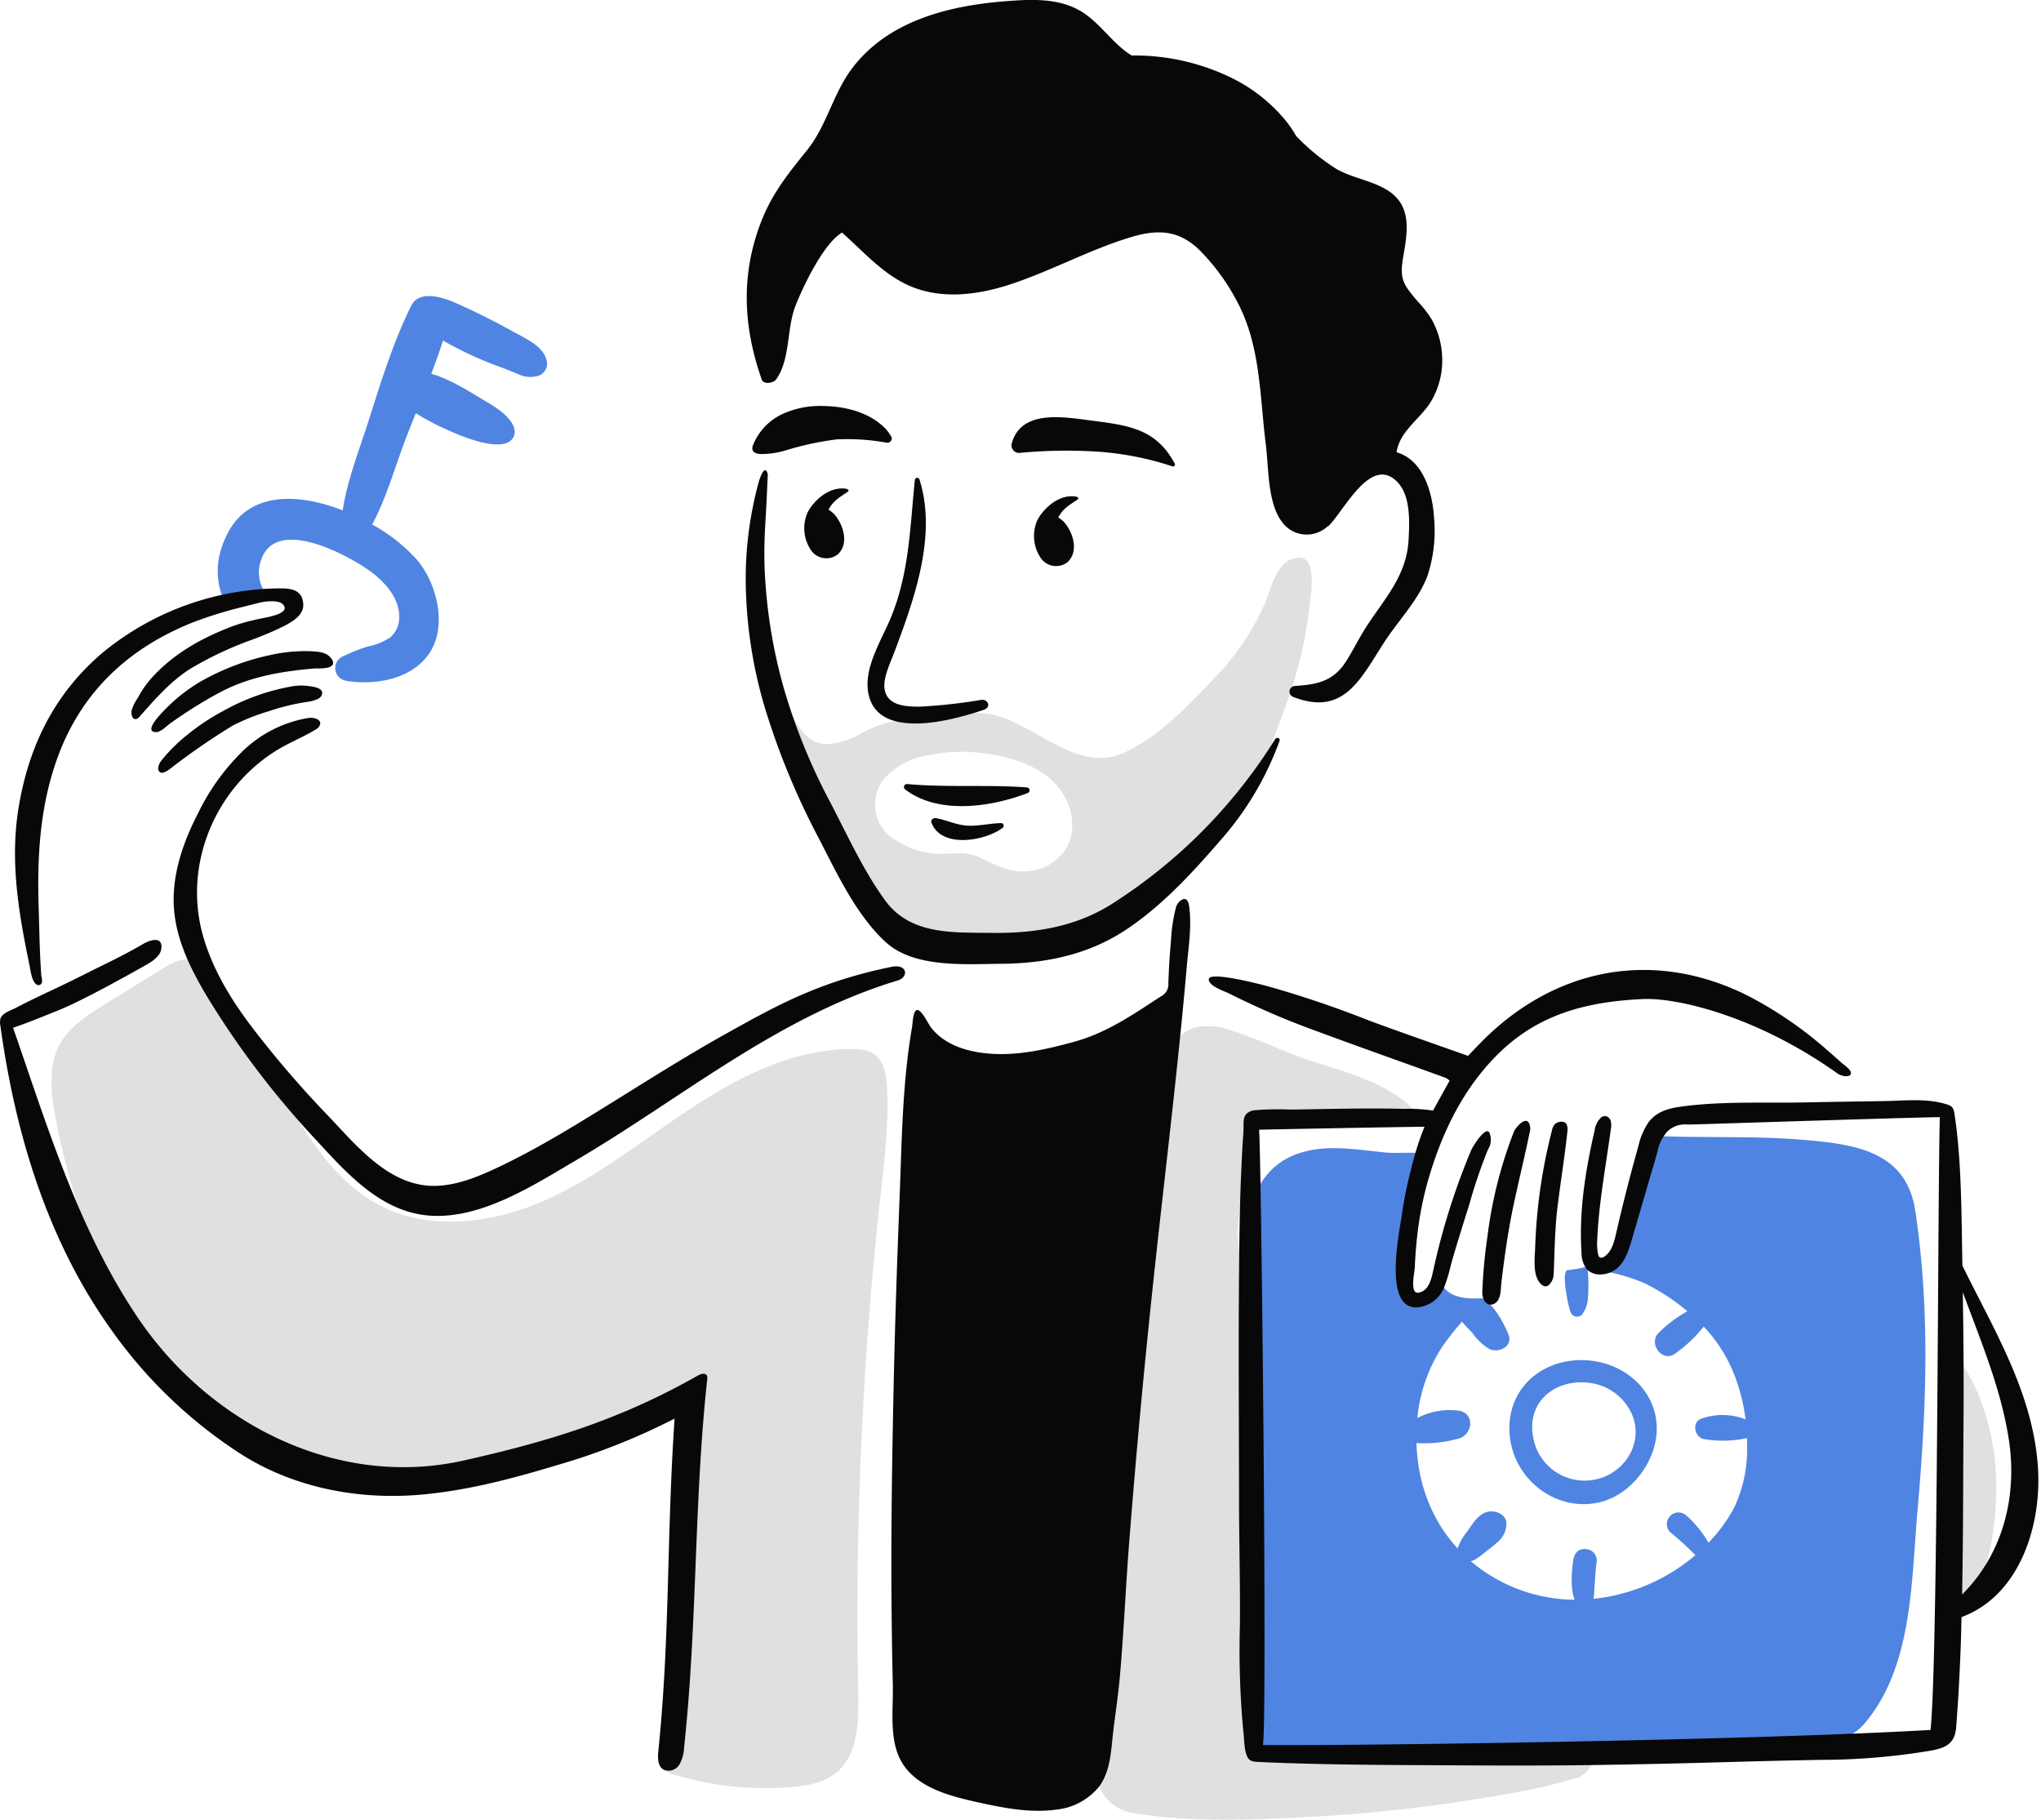 <svg xmlns="http://www.w3.org/2000/svg" width="350" height="312" viewBox="0 0 350 312">
  <g id="Group_6343" data-name="Group 6343" transform="translate(-22273 8086)">
    <rect id="Rectangle_14" data-name="Rectangle 14" width="350" height="312" transform="translate(22273 -8086)" fill="none"/>
    <g id="Group_5370" data-name="Group 5370" transform="translate(22273 -8086)">
      <g id="Group_4988" data-name="Group 4988" transform="translate(8.816 95.591)">
        <path id="Path_4750" data-name="Path 4750" d="M1805.155,641.452a38.862,38.862,0,0,0,1.537-6.966q1.1-7,2.207-14.007a29.445,29.445,0,0,0,.462-4.291,32.827,32.827,0,0,0-.261-3.685,189.61,189.61,0,0,1,5.245-67.242,53.407,53.407,0,0,0,1.281-5.5c.311-2.008.358-4.049.487-6.078a75.732,75.732,0,0,1,1.558-11.183c.734-3.392,1.3-6.409,5.164-7.236a11.164,11.164,0,0,1,5.457.536c3.858,1.147,7.49,2.9,11.238,4.344s7.634,2.34,11.354,3.862a28.149,28.149,0,0,1,7.2,3.858c.629.513,3.579,3.127,1.221,3.169q-3.9.068-7.806.072c-1.094,0-2.482.085-3.375-.547l-6.934.008c-2.516.087-5.033.168-7.552.182a2.238,2.238,0,0,0-2.25,2.483.978.978,0,0,0-.312.148c-.006,0-.133,2.523-.187,3.134-.413,4.738-.856,9.474-1.3,14.21,3.017,27.853,1.933,56.248,1.27,84.277a1.338,1.338,0,0,1,.43.64l1.384,4.872c1,.114,2,.216,3.008.288q26.695.451,53.392-.28c2.949-.081.287,3.029-1.056,3.451a97.681,97.681,0,0,1-12.137,2.809,270.931,270.931,0,0,1-33.378,3.918c-6.949.36-13.914.695-20.871.367a81.518,81.518,0,0,1-10.331-1.075,7.357,7.357,0,0,1-5.366-4.526c-.715-1.677-1.4-2.245-.793-3.964Z" transform="translate(-1626.219 -434.784)" fill="#e0e0e0"/>
        <path id="Path_4751" data-name="Path 4751" d="M1768.277,589.1V545.374c4.143,5.86,6.08,13.645,6.266,20.248C1774.747,572.97,1773.587,582.968,1768.277,589.1Z" transform="translate(-1441.052 -407.759)" fill="#e0e0e0"/>
        <path id="Path_4752" data-name="Path 4752" d="M1868.841,527.933a11.771,11.771,0,0,1,1.224-4.115c1.668-3.184,4.869-5.219,7.927-7.106q4.807-2.967,9.614-5.932c1.567-.965,3.4-2.054,5.317-1.6,3.71.882,3.681,6.1,5.446,9.483a19.645,19.645,0,0,0,2.83,3.672c8.226,9.436,12.531,22.845,23.558,28.769,8.753,4.7,19.688,3.269,28.76-.784s16.86-10.439,25.169-15.885,17.676-10.108,27.611-9.981a6.467,6.467,0,0,1,3.28.691c1.85,1.113,2.3,3.562,2.432,5.716.365,6.12-.4,12.243-1.069,18.338a658.424,658.424,0,0,0-3.852,85.886c.1,4.9-.085,10.568-3.948,13.583-2.069,1.615-4.795,2.086-7.411,2.311a53.814,53.814,0,0,1-20.083-2.084,3.634,3.634,0,0,1-2.33-1.476,3.736,3.736,0,0,1-.186-2.166q3.643-32.1,7.286-64.19c-20.112,9.368-41.5,18.111-63.539,17.827a63.914,63.914,0,0,1-6.761-2.16c-7.7-2.977-13.733-8.66-20.219-13.61a123.489,123.489,0,0,1-7.043-10.5,107.282,107.282,0,0,1-9.517-21.236,114.359,114.359,0,0,1-3.973-15.559A27.055,27.055,0,0,1,1868.841,527.933Z" transform="translate(-1868.726 -440.17)" fill="#e0e0e0"/>
        <path id="Path_4753" data-name="Path 4753" d="M1847.225,528.5q-3.257-6.474-6.775-12.817c-1.124-2.029-2.192-3.992-3.116-6.108a51.032,51.032,0,0,0-3.223-6.557,20.31,20.31,0,0,1-2.287-4.231,43.967,43.967,0,0,1-1.514-5.69c-.172-.831,1.028-1.429,1.435-.589,1.391,2.864,2.4,5.966,4.124,8.665,1.295,2.033,2.771,3.542,5.376,3.488A12.894,12.894,0,0,0,1846.6,503a20.748,20.748,0,0,1,5.224-2.116c2.915-.555,5.821-.009,8.728-.734a19.042,19.042,0,0,1,8.878-.532c6.754,1.467,13.384,8.842,20.653,7.174a12.821,12.821,0,0,0,3.085-1.247c5.41-2.862,9.508-7.18,13.678-11.556a43.97,43.97,0,0,0,9.23-13.327c1.156-2.692,1.9-7.17,5.307-7.922,3.466-.763,2.794,4.848,2.58,6.727a76.474,76.474,0,0,1-4.353,18.93c-1.594,4.09-2.932,8.4-5.118,12.22a54.273,54.273,0,0,1-7.825,10.254c-7,7.38-15.974,14.552-25.909,17.363a48.546,48.546,0,0,1-10.748,1.77c-3.42.172-7.077.519-10.447-.225a14.77,14.77,0,0,1-8.52-4.844A34.455,34.455,0,0,1,1847.225,528.5Zm5.152-7.6.03-.04a14.479,14.479,0,0,0,7.322,2.591c2.606.184,4.848-.547,7.359.592,2.822,1.281,5.213,2.741,8.476,2.419a8.591,8.591,0,0,0,6.345-3.67c2.222-3.422,1.141-8.255-1.639-11.238s-6.864-4.412-10.886-5.088a28.619,28.619,0,0,0-11.908.309,12.316,12.316,0,0,0-6.7,3.9A7.1,7.1,0,0,0,1852.377,520.9Z" transform="translate(-1708.035 -472.672)" fill="#e0e0e0"/>
      </g>
      <g id="Group_4989" data-name="Group 4989" transform="translate(37.332 50.765)">
        <path id="Path_4754" data-name="Path 4754" d="M1901.419,489.4c3.748-6.92,12.08-6.6,19.58-3.666.8-5.205,2.906-10.536,4.428-15.309,2.11-6.621,4.23-13.549,7.331-19.778,1.418-2.851,5.65-1.365,7.819-.392q4.918,2.2,9.637,4.821c1.978,1.1,5.19,2.464,5.756,4.929a2.217,2.217,0,0,1-1.158,2.567,4.763,4.763,0,0,1-3.833-.254c-.854-.348-1.713-.685-2.576-1.022a62.842,62.842,0,0,1-10.195-4.679c-.611,1.9-1.293,3.8-2.01,5.686,3.32,1,6.311,2.919,9.3,4.719a21.509,21.509,0,0,1,3.016,2.04c1.016.876,2.415,2.428,1.862,3.89a2.051,2.051,0,0,1-1.141,1.177c-1.369.6-3.479.163-4.694-.133a33.573,33.573,0,0,1-5.063-1.838,43.918,43.918,0,0,1-5.943-3.076c-.585,1.461-1.164,2.915-1.721,4.365-1.8,4.683-3.29,10.125-5.758,14.707a29.308,29.308,0,0,1,7.693,6.065c3.511,4.181,5.378,11.77,1.8,16.456-2.856,3.737-8.031,4.848-12.5,4.461-1.227-.106-2.493-.142-3.1-1.414a2.184,2.184,0,0,1,1.249-3.023,29.244,29.244,0,0,1,4.163-1.637,10.205,10.205,0,0,0,3.78-1.541,4.443,4.443,0,0,0,1.554-3.311c0-.044.009-.08.011-.123.044-3.593-2.871-6.511-5.627-8.37-3.984-2.69-15.353-8.664-17.99-1.694a6.266,6.266,0,0,0,.869,6.182l-.447.182a24.447,24.447,0,0,1-4.269.532,2.625,2.625,0,0,0-1.917,1.6C1899.176,498.751,1898.764,494.3,1901.419,489.4Z" transform="translate(-1899.568 -448.99)" fill="#4f84e2"/>
        <path id="Path_4755" data-name="Path 4755" d="M1813.461,545.527c5.722.825,10.549,5.132,10.833,11.092.273,5.711-4.185,11.825-9.8,13.132-7.53,1.753-14.774-3.984-15.414-11.546C1798.371,549.781,1805.5,544.379,1813.461,545.527Zm-10.339,13.148a8.944,8.944,0,0,0,9.847,7.3c5.148-.587,8.939-5.561,7.332-10.664a9.161,9.161,0,0,0-7.605-6.042C1806.9,548.552,1801.918,552.5,1803.122,558.675Z" transform="translate(-1577.526 -362.934)" fill="#4f84e2"/>
        <path id="Path_4756" data-name="Path 4756" d="M1775.026,602.49c-.034-.975-.058-1.952-.1-2.926a3.606,3.606,0,0,1,1.48-3.271q-.423-14.25-.846-28.5c-.185-6.241-.441-12.482-.615-18.722-.144-5.2-1-11.094,1.794-15.779,2.881-4.834,7.9-6.275,13.239-6.142,2.671.066,5.324.443,7.978.719,2.395.248,5.387-.193,7.622.347-.187,3.163-2.412,6.012-3.161,9.065a41.132,41.132,0,0,0-1.194,10.522c-.379,5.088,2.866,6.585,6.606,2.485.873,2.355,4.028,2.809,6.948,2.578,1.931,1.009,3.737,4.291,4.507,6.275s-1.682,3.171-3.216,2.47a9.224,9.224,0,0,1-2.966-2.764c-.229-.288-1.034-1.015-1.789-1.95a42.075,42.075,0,0,0-3.528,4.492,26.921,26.921,0,0,0-4.141,12.029,11.875,11.875,0,0,1,7.346-1.225c2.495.655,2.084,3.843,0,4.662a21.522,21.522,0,0,1-7.5.846,31.9,31.9,0,0,0,.672,5.61,27.367,27.367,0,0,0,3.351,8.452,26.377,26.377,0,0,0,3.038,4.009,8.92,8.92,0,0,1,1.539-2.76c1-1.365,1.976-3.256,3.8-3.555,1.352-.221,3.2.606,3.013,2.3a4.164,4.164,0,0,1-1.264,2.724,23.626,23.626,0,0,1-1.939,1.6c-.609.494-1.23,1-1.885,1.437a3.613,3.613,0,0,1-1,.452,27.836,27.836,0,0,0,16.123,6.538c.558.04,1.12.057,1.681.063-.8-2.022-.462-5.069-.263-6.686.1-.806.553-1.815,1.488-1.957a2.351,2.351,0,0,1,1.566.2,1.955,1.955,0,0,1,1,1.753c-.208,1.647-.307,3.28-.409,4.935a13.652,13.652,0,0,1-.157,1.6,32.161,32.161,0,0,0,16.4-6.608q.445-.349.878-.712c.07-.06.14-.125.21-.185-.473-.43-.921-.9-1.361-1.317-.945-.9-1.944-1.76-2.953-2.6a1.917,1.917,0,0,1-.509-1.936,2.212,2.212,0,0,1,.913-1.191,2.025,2.025,0,0,1,2.412.312,18.941,18.941,0,0,1,3.738,4.611,26.789,26.789,0,0,0,4.357-5.93,23.565,23.565,0,0,0,2.264-10.852c0-.384-.006-.769-.015-1.155a19.456,19.456,0,0,1-7.515.146c-1.441-.363-1.976-2.773-.449-3.43a10.83,10.83,0,0,1,7.717.078,32.517,32.517,0,0,0-1.6-6.758,26.023,26.023,0,0,0-3.084-6.072q-.574-.835-1.21-1.622c-.405-.5-.836-.982-1.281-1.452a23.952,23.952,0,0,1-4.969,4.668c-2.186,1.5-4.567-1.785-2.777-3.6a22.946,22.946,0,0,1,4.923-3.7,34.157,34.157,0,0,0-7.569-4.919,33.61,33.61,0,0,0-7.59-2.114c-.644-.019-1.289-.053-1.931-.1,0,.026.011.049.011.078a26.759,26.759,0,0,1,.034,4.849,4.947,4.947,0,0,1-1.085,2.856,1.184,1.184,0,0,1-1.885-.517,14.9,14.9,0,0,1-.676-2.989,14.1,14.1,0,0,1-.316-2.989,3.661,3.661,0,0,1,.178-.92,2.834,2.834,0,0,1,.119-.265,25.082,25.082,0,0,0,4.74-.954l.015-.007c.343.017.683.034,1.024.042a34.892,34.892,0,0,1,4.584-2.143c1.672-6.654,3.973-13.184,5.438-19.919.1,0,.2-.01.3-.015,8.113.3,16.341-.055,24.454.627,8.951.751,17.73,1.948,19.261,12.207,2.6,17.392,1.882,34.272.348,51.69-1.05,11.931-.81,26.4-8.995,36.112-2.932,3.477-7.095,3.464-11.323,3.765q-8.521.6-17.066.772-8.864.173-17.717-.134c-18.332.458-38.221.918-56.553,1.378-2.207.055-2.671-1.955-2.608-4.168.1-3.7.136-7.4.134-11.1C1774.155,611.878,1774.99,607.282,1775.026,602.49Z" transform="translate(-1597.922 -381.042)" fill="#4f84e2"/>
      </g>
      <g id="Group_4990" data-name="Group 4990">
        <path id="Path_4757" data-name="Path 4757" d="M1842.718,554.85c.219-5.552.339-11.109.706-16.653.186-2.8.435-5.589.793-8.37q.272-2.138.638-4.265c.1-.585.148-2.6.748-2.894.748-.362,1.967,2.209,2.361,2.76,2.436,3.4,6.941,4.539,10.91,4.734,4.692.229,9.36-.867,13.854-2.1,5.427-1.488,10.089-4.672,14.732-7.725a2.324,2.324,0,0,0,1.346-2.383c.1-2.375.22-4.753.449-7.121a28.392,28.392,0,0,1,.873-5.853,2.2,2.2,0,0,1,1.125-1.316c.929-.326,1.086.84,1.16,1.465.4,3.362-.152,6.716-.445,10.064q-.414,4.71-.877,9.417c-.6,6.038-1.249,12.071-1.919,18.1-.674,6.063-1.365,12.124-2.039,18.185q-.829,7.49-1.607,14.988-1.942,18.983-3.432,38.007c-.6,7.683-.926,15.387-1.6,23.064-.292,3.3-.812,6.544-1.185,9.826-.346,3.053-.46,6.352-2.324,8.942a10.855,10.855,0,0,1-7.454,4.022c-4.431.6-8.915-.28-13.235-1.228-4.817-1.058-10.477-2.478-13.125-6.771-2.326-3.771-1.514-9.067-1.615-13.362q-.182-7.834-.231-15.669c-.072-11.779.115-23.566.367-35.34C1841.921,576.531,1842.292,565.69,1842.718,554.85Z" transform="translate(-1688.453 -349.458)" fill="#080808"/>
        <path id="Path_4758" data-name="Path 4758" d="M1850.151,585.721c.019-.017.04-.03.058-.047C1850.212,585.689,1850.172,585.721,1850.151,585.721Z" transform="translate(-1662.856 -276.187)" fill="#080808"/>
        <path id="Path_4759" data-name="Path 4759" d="M1885.111,520.863a1.377,1.377,0,0,1,.138-.32c.483-.812,1.751-1.179,2.529-1.59,2.02-1.062,4.083-2.044,6.148-3.014,4.045-1.9,5.41-2.657,9.464-4.641,2.11-1.035,4.2-2.122,6.229-3.307,1.132-.662,3.343-1.4,3.1.788-.167,1.492-1.955,2.453-3.114,3.1-1.611.893-10.324,5.838-14.674,7.554-2.491.984-5.042,2.074-7.64,2.934,5.953,17.142,11.291,34.8,21.461,49.814,12.205,18.02,34.026,29.273,55.813,24.389,14.812-3.32,26.873-7.034,40.159-14.567.505-.288,1.283-.509,1.55.008a1.09,1.09,0,0,1,.053.615c-2.305,21.306-1.665,41.855-3.969,63.161a6.258,6.258,0,0,1-.839,2.966,2.141,2.141,0,0,1-2.707.812c-.986-.606-.988-2.01-.869-3.159,2.027-19.767,1.391-36.471,2.786-57.022a111.389,111.389,0,0,1-20.221,8c-7.689,2.326-15.508,4.391-23.513,5.063-10.6.892-21.516-1.213-30.562-6.937A80.956,80.956,0,0,1,1904.015,574c-10.907-15.308-16.362-33.587-18.91-52.033A2.643,2.643,0,0,1,1885.111,520.863Z" transform="translate(-1885.049 -346.15)" fill="#080808"/>
        <path id="Path_4760" data-name="Path 4760" d="M1837.866,551.675a.036.036,0,0,1,0-.072A.036.036,0,0,1,1837.866,551.675Z" transform="translate(-1627.228 -306.607)" fill="#080808"/>
        <path id="Path_4761" data-name="Path 4761" d="M1991.318,532.224c-20.618,6.233-36.882,20.083-55.222,30.859-7.265,4.268-16.243,10.108-25.059,9.468-8.387-.609-14.271-7.337-19.6-13.1a150.267,150.267,0,0,1-18.13-23.734c-2.96-4.855-5.686-10.081-6.114-15.752-.015-.208-.028-.416-.038-.625-.253-5.537,1.681-10.994,4.236-15.93a38.194,38.194,0,0,1,7.517-10.439,21.172,21.172,0,0,1,11.348-5.752c.869-.121,2.116.174,2.008,1.047a1.476,1.476,0,0,1-.8.941c-1.719,1.073-3.6,1.855-5.381,2.824-11.446,6.233-17.479,19.949-13.924,32.51,1.654,5.849,4.9,11.132,8.6,15.957a177.556,177.556,0,0,0,12.712,14.778c4.92,5.13,10.485,12.192,18.313,12.175,4.064-.01,8.1-1.792,11.689-3.521,4.431-2.133,8.7-4.586,12.905-7.13,8.308-5.027,16.441-10.371,24.912-15.12,9.379-5.255,16.53-9.229,28.919-11.781C1992.988,529.323,1993.219,531.649,1991.318,532.224Z" transform="translate(-1837.354 -364.118)" fill="#080808"/>
        <path id="Path_4762" data-name="Path 4762" d="M1924.827,492.813a37.777,37.777,0,0,1,6.375-4.24,37.2,37.2,0,0,1,11.467-4.121,9.184,9.184,0,0,1,2.9-.114c.727.112,2.745.25,2.478,1.41a1.27,1.27,0,0,1-.7.808,6.008,6.008,0,0,1-1.563.477,37.328,37.328,0,0,0-6.763,1.609,35.928,35.928,0,0,0-6.315,2.506,117.919,117.919,0,0,0-10.759,7.433,3.426,3.426,0,0,1-1.162.621.635.635,0,0,1-.732-.28c-.28-.451.072-1.3.354-1.673A27.49,27.49,0,0,1,1924.827,492.813Z" transform="translate(-1892.819 -366.728)" fill="#080808"/>
        <path id="Path_4763" data-name="Path 4763" d="M1967.692,481.984a57.839,57.839,0,0,1-5.843,2.453,60.281,60.281,0,0,0-10,4.743c-3.454,2.139-6.133,5.236-8.8,8.253a1.19,1.19,0,0,1-.589.435c-.782.174-.9-.969-.8-1.475a7.686,7.686,0,0,1,1.068-2.169,17.945,17.945,0,0,1,1.995-2.983c3.947-4.545,9.059-7.361,14.639-9.43a39.1,39.1,0,0,1,4.382-1.151c.793-.193,5.332-.8,3.875-2.432-.769-.861-3.241-.509-4.151-.278s-1.838.462-2.754.7a69.511,69.511,0,0,0-8.663,2.694c-10.818,4.344-18.87,11.717-23.015,22.915-3.1,8.38-3.6,17.087-3.32,25.887.135,4.236.148,7.4.447,11.624.038.521.434,1.5-.329,1.705-.7.189-1.139-.935-1.285-1.433a13.852,13.852,0,0,1-.36-1.749c-1.872-8.976-3.434-17.948-1.921-27.189,1.727-10.547,6.125-19.538,14.361-26.566a48.459,48.459,0,0,1,30.463-11.069c2.154-.019,3.89.365,4,2.762C1971.168,480.08,1969.188,481.206,1967.692,481.984Z" transform="translate(-1919.086 -374.585)" fill="#080808"/>
        <path id="Path_4764" data-name="Path 4764" d="M1946.826,484.139c-5.485.477-10.91,1.389-15.811,3.939-2.014,1.049-3.966,2.213-5.868,3.454q-1.453.948-2.871,1.955c-.651.46-1.7,1.6-2.557,1.56a1.1,1.1,0,0,1-.546-.134c-1.119-.721,2.393-4,2.847-4.454a28.053,28.053,0,0,1,7.185-5.05q1.005-.511,2.041-.965a41.194,41.194,0,0,1,8.045-2.6,27.082,27.082,0,0,1,7.155-.659c1.3.076,2.6.153,3.416,1.3a1.586,1.586,0,0,1,.218.411.816.816,0,0,1,.042.269C1950.109,484.336,1947.561,484.076,1946.826,484.139Z" transform="translate(-1893.004 -369.515)" fill="#080808"/>
        <path id="Path_4765" data-name="Path 4765" d="M1813.773,551.417c-.116.979-.047,2.535-.79,3.316a1.617,1.617,0,0,1-.135.125c-1.031.831-2.305.193-2.353-1.74a88.505,88.505,0,0,1,.878-9.519,74.43,74.43,0,0,1,4.592-18.158c.468-.865,2.38-3.006,2.745-.7a2.375,2.375,0,0,1-.07.854c-.845,4.107-1.844,8.181-2.724,12.279C1814.959,542.346,1814.312,546.878,1813.773,551.417Z" transform="translate(-1556.307 -331.516)" fill="#080808"/>
        <path id="Path_4766" data-name="Path 4766" d="M1810.352,550.385c-.189.829-.964,2.152-1.934,1.408-1.76-1.35-1.236-4.675-1.191-6.608a92.012,92.012,0,0,1,2.888-19.96,2.179,2.179,0,0,1,.4-.935,1.651,1.651,0,0,1,1.759-.4c.494.246.53,1.024.483,1.482-.411,4-1.267,9.354-1.742,13.343C1810.481,543.23,1810.494,549.709,1810.352,550.385Z" transform="translate(-1543.964 -331.452)" fill="#080808"/>
        <path id="Path_4767" data-name="Path 4767" d="M1774.583,512.828a180.922,180.922,0,0,1,17.251,5.836c5.688,2.11,11.429,4.09,17.075,6.1.831-.867,1.37-1.431,1.912-1.991,12.608-13.04,29.634-16.5,45.968-8.38a67.542,67.542,0,0,1,13.829,9.481q1.181,1.017,2.334,2.063c.418.379,2.077,1.422,1.512,2.078-.431.5-1.711.11-2.135-.193-13.92-9.926-27.617-13.072-33.473-12.8-10.034.468-18.223,2.781-25.069,9.7-5.963,6.027-9.477,13.572-11.753,21.48a58.247,58.247,0,0,0-1.857,9.651q-.275,2.465-.38,4.94c-.046,1.06-.32,2.1-.288,3.171.021.664.1,1.649,1.12,1.361,1.641-.462,1.986-2.343,2.313-3.725a117.437,117.437,0,0,1,6.546-20.738c.231-.521,2.438-4.155,3.1-2.923a3.153,3.153,0,0,1-.252,2.885,88.1,88.1,0,0,0-3.229,9.5c-1.069,3.381-2.135,6.763-3.106,10.17a28.121,28.121,0,0,1-1.208,4.024,5.5,5.5,0,0,1-3.384,3.133c-7.427,2.264-4.325-12.311-3.85-15.614l.026-.178a70.95,70.95,0,0,1,1.518-7.5,51.939,51.939,0,0,1,2.345-7.448c-8.645.112-27.908.5-28.366.511.365,3.331,1.442,101.7.655,105.506,15.218.142,82.977-.769,114.493-2.586,1.287-12.364,1.217-93.747,1.594-105.07-5.5.053-41.9,1.261-43.2,1.272a4.349,4.349,0,0,0-3.513,1.166,7.15,7.15,0,0,0-1.715,3.521q-.736,2.515-1.471,5.033-1.468,5.031-2.938,10.064c-.551,1.883-1.2,3.907-2.782,5.061a4.518,4.518,0,0,1-2.618.854,3.124,3.124,0,0,1-2.268-.848,4.549,4.549,0,0,1-.939-2.925c-.469-7.007.666-14.028,2.232-20.874a3.773,3.773,0,0,1,1.1-2.251,1.157,1.157,0,0,1,.662-.269,1.134,1.134,0,0,1,1.015.846,3.29,3.29,0,0,1,.017,1.406c-.85,6.28-2.048,12.531-2.33,18.862a8.835,8.835,0,0,0,.166,2.663.76.76,0,0,0,.262.46.733.733,0,0,0,.782-.123c1.255-.844,1.675-2.464,2.01-3.937q1.729-7.561,3.835-15.027a11.765,11.765,0,0,1,1.8-4.162c1.423-1.815,3.437-2.313,5.6-2.61,6.994-.96,14.45-.564,21.332-.715,4.465-.1,8.93-.149,13.4-.223,3.636-.059,7.255-.536,10.793.574.966.3,1.132.691,1.278,1.634q.21,1.374.371,2.758c.222,1.9.38,3.81.5,5.722.242,3.886.326,7.78.39,11.673.032,1.942.056,3.884.1,5.826v.032c5.408,11.041,11.961,21.586,12.926,34.208.778,10.165-3.046,22.355-13.078,26.046-.04,1.5-.066,2.989-.119,4.484q-.173,4.824-.466,9.646c-.1,1.571-.218,3.142-.33,4.713-.2,2.811-1.734,3.579-4.369,4.06a115.211,115.211,0,0,1-18.733,1.579c-6.26.106-12.489.28-18.751.452q-9.585.267-19.175.418c-8.368.133-16.74.114-25.109.066-6.369-.036-12.739-.051-19.106-.153q-4.776-.077-9.549-.231-2.388-.082-4.77-.191c-.833-.04-1.573-.042-1.98-.854-.568-1.136-.532-2.89-.68-4.136a148.368,148.368,0,0,1-.61-18.48c.049-6.407-.1-12.824-.146-19.233,0-12.635-.115-25.262-.029-37.9q.011-1.826.029-3.655c.04-4.581.091-9.163.242-13.742.081-2.429.2-4.855.324-7.282.059-1.124.174-2.25.2-3.375.021-.859-.125-1.874.564-2.534a2.505,2.505,0,0,1,1.422-.562,49.259,49.259,0,0,1,5.962-.108c2.169-.028,4.337-.07,6.5-.106,4.335-.074,8.672-.127,13.006-.017a27.692,27.692,0,0,1,5.048.3c1.045-1.923,2.256-4.1,2.843-5.137a3.669,3.669,0,0,0-.653-.468c-7.959-2.89-15.951-5.7-23.882-8.66q-4.512-1.689-8.891-3.706-2.215-1.019-4.4-2.116c-.846-.426-3.507-1.245-3.475-2.436C1764.505,510.151,1773.666,512.589,1774.583,512.828Zm127.054,77.6c-1.359-8.688-4.829-16.871-7.88-25.143.123,7.426.182,14.857.125,22.281-.074,9.849-.046,19.7-.24,29.549C1900.615,610.183,1903.181,600.313,1901.637,590.429Z" transform="translate(-1557.17 -343.722)" fill="#080808"/>
        <path id="Path_4768" data-name="Path 4768" d="M1836.546,464.769a.348.348,0,0,1,.2.14,1.445,1.445,0,0,1,.191.98c-.053,1.157-.1,2.315-.153,3.472-.085,1.828-.2,3.653-.3,5.482-.115,2.222-.155,4.446-.072,6.671a88.926,88.926,0,0,0,3.1,19.943,102.067,102.067,0,0,0,8.2,20.325c2.892,5.556,5.66,11.649,9.351,16.721,4.333,5.955,11.552,5.508,18.234,5.593,7.2.089,14.166-.946,20.38-4.785a89.515,89.515,0,0,0,28.3-28.461c.229-.379.9-.155.748.3a52.8,52.8,0,0,1-10.346,17.3c-4.746,5.5-10,11.16-16.1,15.175-6.428,4.229-13.685,5.705-21.293,5.768-6.04.047-14.806.75-19.676-3.606-5.09-4.554-8.514-11.925-11.594-17.886a127.082,127.082,0,0,1-9.216-22.271,78.24,78.24,0,0,1-3.329-22.515A63.055,63.055,0,0,1,1835.4,466.8C1835.5,466.442,1836.052,464.678,1836.546,464.769Z" transform="translate(-1705.294 -384.14)" fill="#080808"/>
        <path id="Path_4769" data-name="Path 4769" d="M1868.723,504.677a91.194,91.194,0,0,0,10.407-1.16c1.143-.144,1.749,1.263.407,1.715-5.033,1.7-17.975,5.4-19.752-2.633-.952-4.291,2.042-9.02,3.653-12.781,3.311-7.736,3.443-15.747,4.274-23.96a.408.408,0,0,1,.8-.114c3.08,9.674-.98,20.734-4.372,29.773-.666,1.774-1.952,4.34-1.59,6.275C1863.076,504.637,1866.425,504.7,1868.723,504.677Z" transform="translate(-1710.837 -383.522)" fill="#080808"/>
        <path id="Path_4770" data-name="Path 4770" d="M1856.094,460.5c6.538.846,11.353,1.357,14.581,7.429a.325.325,0,0,1-.356.477,51.785,51.785,0,0,0-13.337-2.565,84.079,84.079,0,0,0-13.01.252,1.3,1.3,0,0,1-1.251-1.609C1844.277,458.657,1851.479,459.9,1856.094,460.5Z" transform="translate(-1669.225 -388.428)" fill="#080808"/>
        <path id="Path_4771" data-name="Path 4771" d="M1869.764,467.183c-.558-.019-1.228-.18-1.395-.714a1.371,1.371,0,0,1,.112-.878,9.946,9.946,0,0,1,4.893-5.207,15.51,15.51,0,0,1,7.155-1.435c3.56.053,7.509.981,10.195,3.456a6.38,6.38,0,0,1,1.518,1.976.76.76,0,0,1-.952.839,38.556,38.556,0,0,0-8.382-.556,51.494,51.494,0,0,0-8.947,1.923A14.439,14.439,0,0,1,1869.764,467.183Z" transform="translate(-1739.323 -389.335)" fill="#080808"/>
        <path id="Path_4772" data-name="Path 4772" d="M1877.068,494.741c-6.373,2.436-15.375,3.74-21.063-.666a.518.518,0,0,1,.354-.884c6.8.63,13.744.076,20.575.583A.5.5,0,0,1,1877.068,494.741Z" transform="translate(-1700.84 -358.762)" fill="#080808"/>
        <path id="Path_4773" data-name="Path 4773" d="M1859,496.288c1.937.32,3.642,1.247,5.656,1.295,1.86.042,3.689-.411,5.536-.452a.454.454,0,0,1,.235.835c-2.962,2.245-10.511,3.57-12.18-.909C1858.064,496.576,1858.577,496.218,1859,496.288Z" transform="translate(-1698.518 -356.003)" fill="#080808"/>
        <path id="Path_4774" data-name="Path 4774" d="M1929.9,499.714c4.69,1.369,6.191,7.093,6.441,11.38a24.629,24.629,0,0,1-1.149,9.835c-1.558,4.155-4.971,7.613-7.371,11.308-4.036,6.212-6.912,12.822-15.574,9.453a.969.969,0,0,1,.237-1.9c3.729-.252,6.515-.759,8.7-4.132,1.278-1.972,2.283-4.111,3.57-6.086,3.2-4.9,6.877-8.749,7.206-14.842.161-2.976.381-7.407-1.819-9.8-4.546-4.937-9.122,4.651-11.855,7.367a.739.739,0,0,1-.269.17,5.232,5.232,0,0,1-7.785-.837c-2.47-3.229-2.26-9.36-2.746-13.186-1.072-8.44-.862-17.146-5.059-24.81a36.186,36.186,0,0,0-6.478-8.737c-3.613-3.419-7.288-3.394-11.847-1.991-6.95,2.135-13.422,5.7-20.329,7.988-5.223,1.726-11.128,2.6-16.432.67-5.031-1.825-8.58-6-12.531-9.515-3.587,2.1-7.543,11.2-8.175,13.078-1.293,3.848-.759,8.732-3.11,12.084-.462.657-2.165.95-2.493.017-3.214-9.129-3.617-18.13-.007-27.266,1.821-4.611,4.618-8.134,7.7-11.931,3.481-4.293,4.5-9.744,7.791-14.115,6.171-8.2,16.623-10.776,26.347-11.535,4.208-.329,8.822-.581,12.64,1.56,3.453,1.934,5.635,5.72,8.976,7.746a37.962,37.962,0,0,1,17.164,3.854,27.729,27.729,0,0,1,9.491,7.619,20.934,20.934,0,0,1,1.564,2.351,36.689,36.689,0,0,0,6.9,5.639c2.663,1.5,5.756,1.929,8.387,3.426,4.6,2.618,3.848,7.117,3.063,11.6-.693,3.933.045,4.819,2.531,7.732a18.915,18.915,0,0,1,2.385,3.1,14.327,14.327,0,0,1,1.758,6.387,13.7,13.7,0,0,1-1.857,7.515C1934.056,493.977,1930.452,496,1929.9,499.714Z" transform="translate(-1690.412 -422.171)" fill="#080808"/>
        <path id="Path_4775" data-name="Path 4775" d="M1856.613,471.558c1.482,1.723,2.584,4.906.625,6.829a3.194,3.194,0,0,1-4.479-.464,6.7,6.7,0,0,1-.77-6.631c.78-1.63,3.418-4.581,6.6-4.123.318.045.643.3.312.526-1.348.92-2.41,1.45-3.3,3.053A6.23,6.23,0,0,1,1856.613,471.558Z" transform="translate(-1674.129 -382.035)" fill="#080808"/>
        <path id="Path_4776" data-name="Path 4776" d="M1877.427,470.853c1.482,1.722,2.584,4.906.623,6.829a3.191,3.191,0,0,1-4.477-.464,6.7,6.7,0,0,1-.77-6.631c.778-1.63,3.417-4.581,6.6-4.123.318.045.644.3.31.526-1.345.92-2.407,1.45-3.3,3.053A6.225,6.225,0,0,1,1877.427,470.853Z" transform="translate(-1734.341 -382.665)" fill="#080808"/>
      </g>
    </g>
  </g>
</svg>
